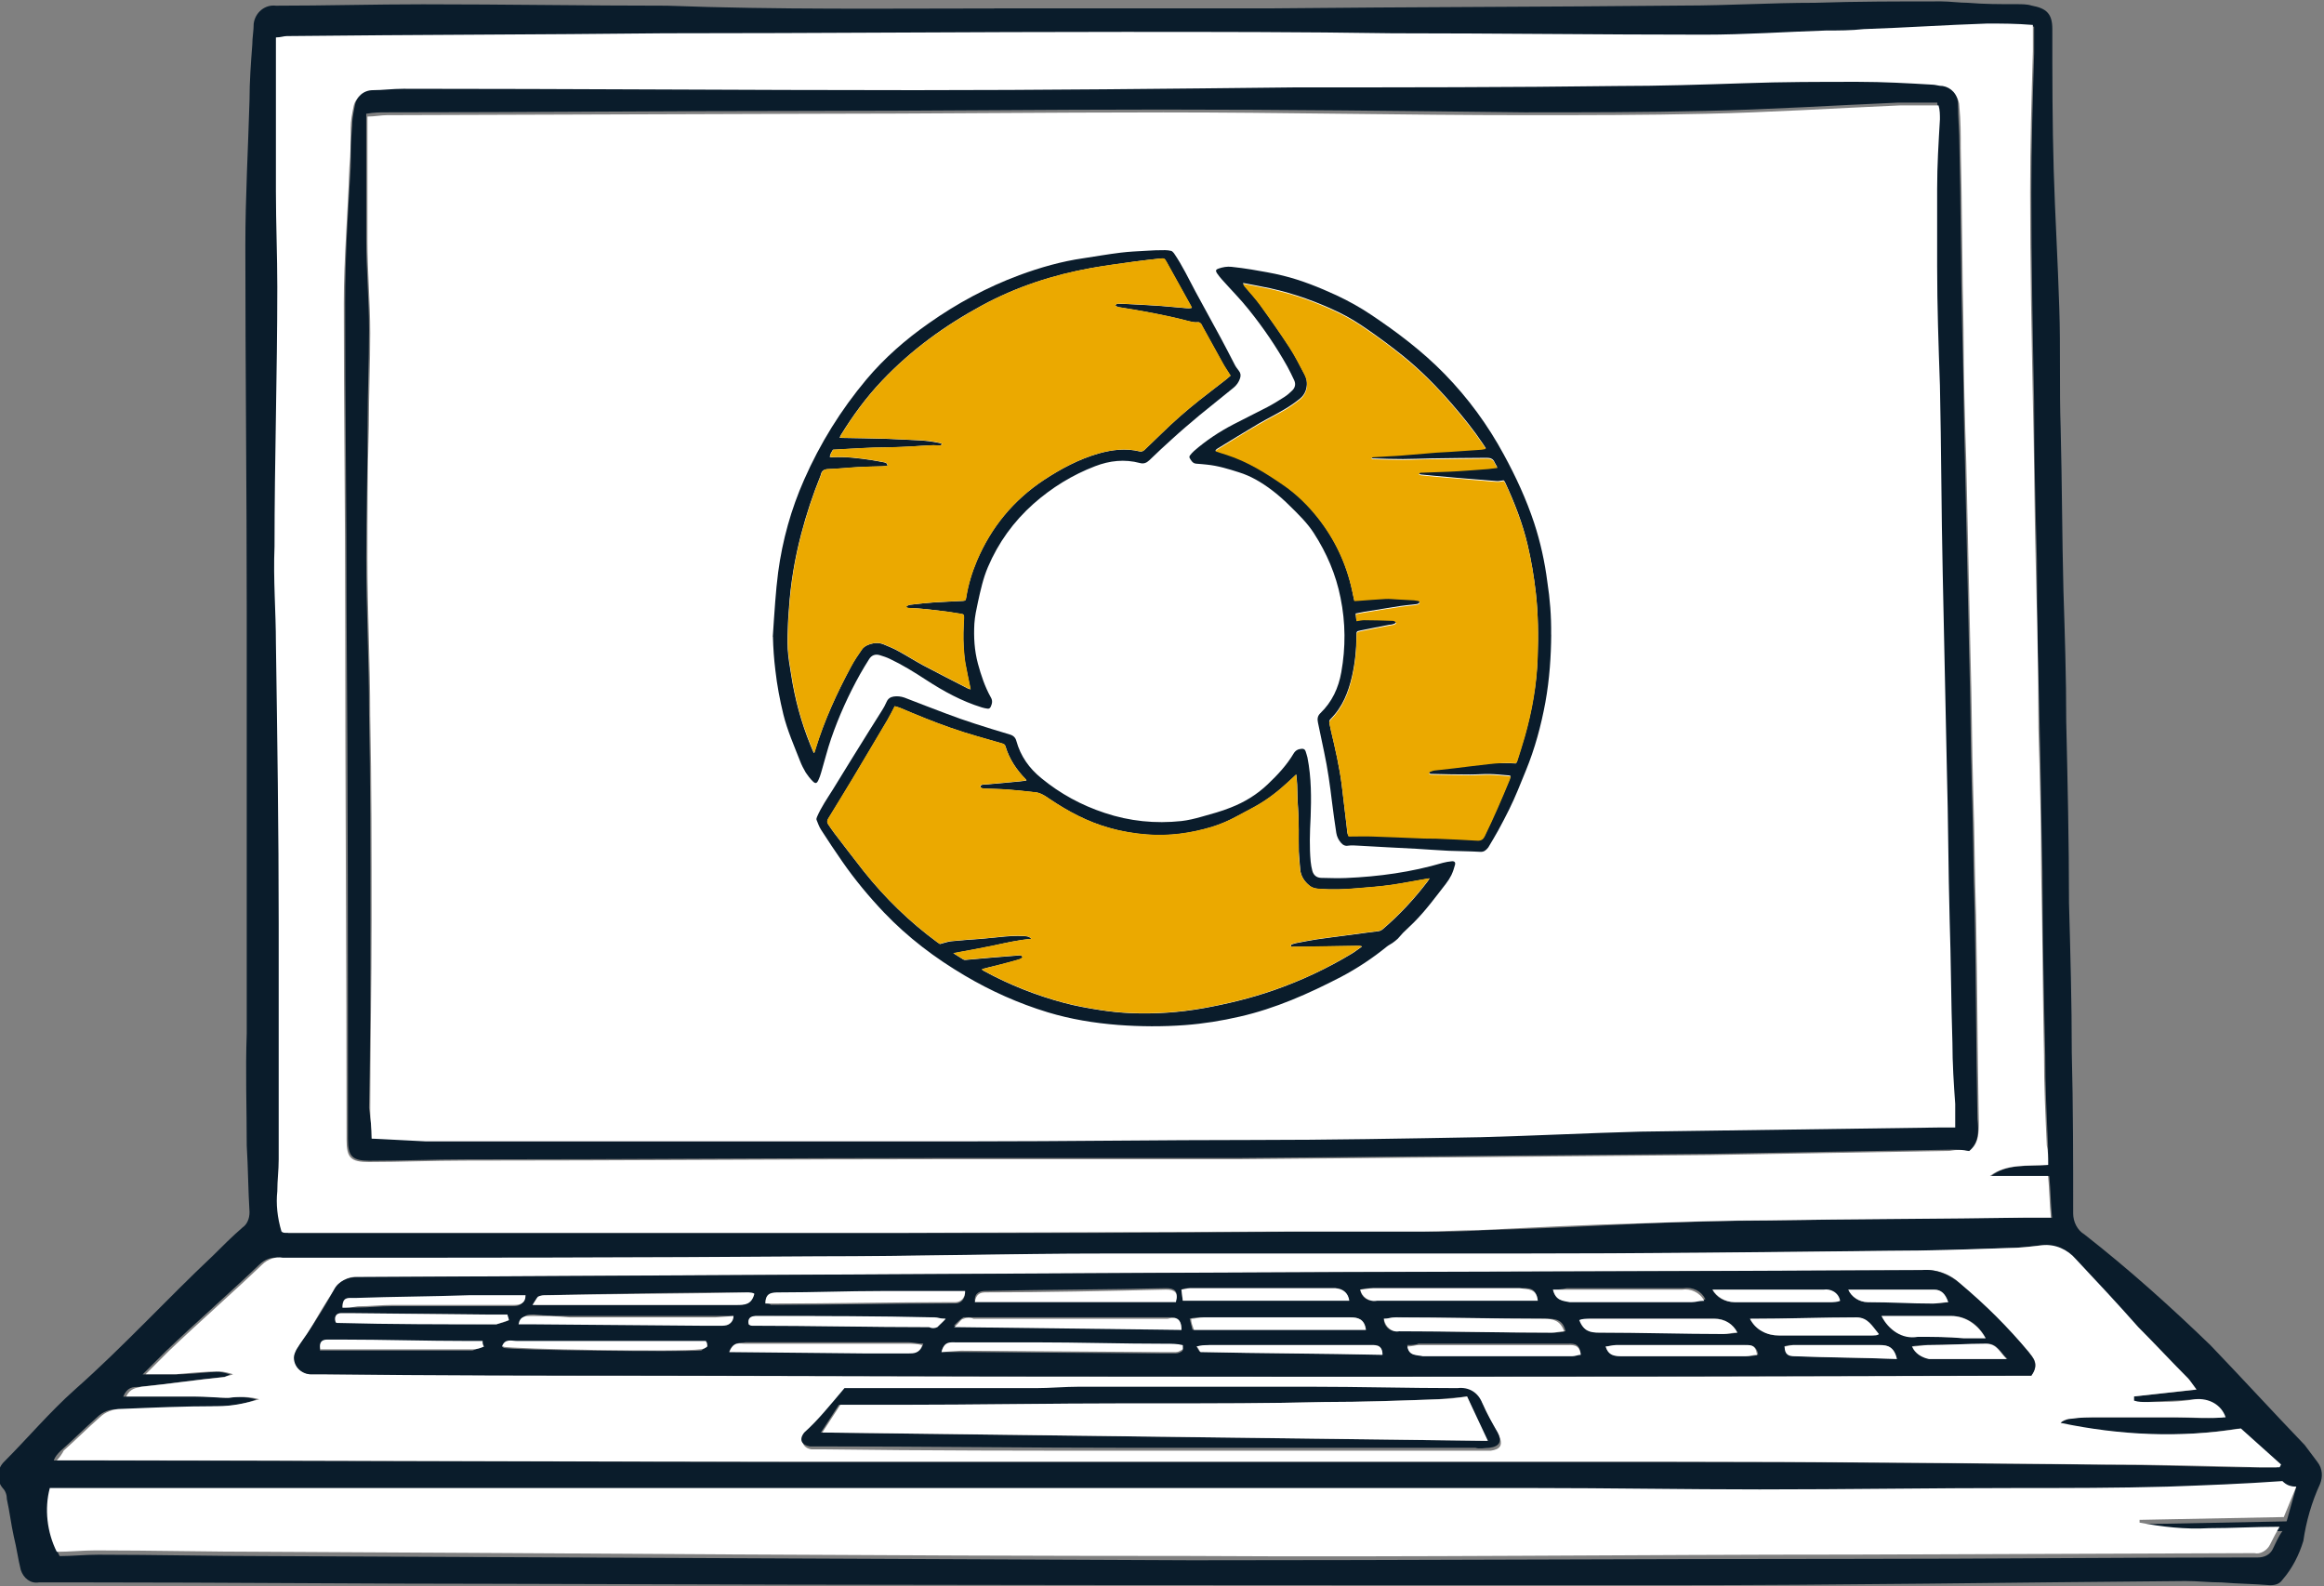 <?xml version="1.0" encoding="UTF-8"?>
<svg xmlns="http://www.w3.org/2000/svg" xmlns:xlink="http://www.w3.org/1999/xlink" id="Layer_1" viewBox="0 0 334.56 228.37">
  <rect x="0" y="0" width="334.56" height="228.37" fill="#808080" stroke="none"/>
  <defs>
    <clipPath id="clippath">
      <rect width="334.56" height="228.37" style="fill:none; stroke-width:0px;"></rect>
    </clipPath>
  </defs>
  <g id="Group_6219">
    <g style="clip-path:url(#clippath);">
      <g id="Group_6218">
        <path id="Path_25748" d="m143.13,1.2h40.32c19.56-.2,39.13-.2,58.89-.4,6.39,0,12.57-.4,18.96-.4,5.99-.2,12.18-.2,18.17-.2,1.2,0,2.6.2,3.79.2,2.4.2,4.59.2,6.99.2.8,0,1.6,0,2.2.2,2.2.4,3,1.2,3,3.39,0,6.79,0,13.57.2,20.36.2,6.59.6,13.17.8,19.76.2,5.79,0,11.58.2,17.37.2,7.79.2,15.57.4,23.36.2,6.19.4,12.38.4,18.77.2,8.78.4,17.37.4,26.15.2,7.19.4,14.37.4,21.56.2,7.79.2,15.57.2,23.16,0,1.2.6,2.4,1.6,3,6.39,4.99,12.38,10.38,18.17,15.97,4.59,4.79,8.98,9.58,13.57,14.37.6.8,1.2,1.6,1.8,2.4.8,1,.8,2.2.4,3.2-1.2,2.6-2,5.39-2.4,8.18-.6,2-1.6,3.99-3,5.59-.4.6-1,.8-1.8.8-2.4-.2-4.59-.2-6.99-.4-1.8,0-3.39-.2-5.19-.2-24.75.2-49.71.6-74.46.6-56.09,0-111.99,0-168.08-.2-19.76,0-39.53-.2-59.29-.2h-7.19c-1.2.2-2.2-.6-2.6-1.8-.4-1.6-.6-3.2-1-4.79-.4-1.8-.6-3.59-1-5.39,0-.6-.2-1.2-.6-1.6-1-1.2-.8-2.8.2-3.79h0c3.39-3.39,6.59-7.19,10.18-10.38,6.99-6.19,13.17-12.97,19.96-19.36,1.4-1.4,2.6-2.6,4.19-3.99.6-.4,1-1.2,1-2.2-.2-3.2-.2-6.39-.4-9.58,0-5.39-.2-10.78,0-16.17v-60.68c0-17.57-.2-35.13-.2-52.7,0-6.99.4-13.97.6-20.96,0-2.6.2-5.39.4-7.98,0-1,.2-2,.2-3,.2-1.6,1.6-2.8,3.2-2.6h0c6.99,0,14.17-.2,21.16-.2,11.78,0,23.36.2,35.13.2,15.97.6,31.54.4,47.11.4m151.71,166.49v-2.8c-.2-4.39-.4-8.58-.4-12.97-.2-8.78-.4-17.57-.4-26.35-.2-6.99-.2-13.77-.4-20.76-.2-7.98-.4-16.17-.4-24.15-.2-7.59-.4-15.17-.4-22.76-.2-9.98-.4-19.96-.4-30.14,0-6.79.2-13.57.4-20.16v-3.79c-2.4,0-4.39-.2-6.59-.2-5.99.2-11.78.6-17.77.8-1.8,0-3.59.2-5.39.2-5.79.2-11.58.6-17.57.6-14.97,0-29.94-.2-44.91-.2-12.97,0-25.75-.2-38.73-.2-21.96,0-44.12,0-66.07.2-17.97,0-35.93.2-53.9.2h-.4c-.4,0-1,.2-1.6.2v22.16c0,4.59.2,9.18.2,13.77-.2,12.38-.4,24.95-.4,37.33,0,4.59.2,9.18.2,13.97.2,13.37.4,26.95.4,40.32v33.94c0,1.6-.2,3-.2,4.59-.2,2,0,3.99.6,5.79.2,0,.6,0,.8.2h87.63c19.16,0,38.53,0,57.69-.2h18.37c2.6,0,5.39,0,7.98-.2,7.98-.2,15.97-.6,23.95-1,5.79-.2,11.78-.4,17.57-.4,12.38-.2,24.95-.4,37.33-.4h3.39c-.2-2-.2-3.99-.4-5.99h-8.38c2.2-1.8,5.19-1.4,8.18-1.6m21.36,32.34c-.6-.8-1.2-1.2-1.6-1.8-2.4-2.4-4.79-4.79-7.19-7.39-3-3.2-5.99-6.39-8.98-9.58-1.2-1.4-3-2.2-4.79-2-1.6.2-3.39.4-4.99.4-5.79.2-11.38.4-17.17.4-17.97.2-35.93.4-53.7.4h-58.89c-13.77,0-27.75.4-41.52.4-25.75.2-51.3.2-77.05.2-1.2-.2-2.2.2-3,1-4.39,4.19-8.98,8.18-13.37,12.38-1,1-2,2-3.39,3.39h4.39c2,0,3.99-.2,6.19-.4.6,0,1.4.2,2,.4-.4.2-.8.4-1.2.4-3.99.4-7.98,1-11.98,1.4-.8,0-1.6,0-2.2,1.4h9.78c1.6,0,3.39,0,4.99.2,1.4-.2,3-.2,4.39.2-2,.8-3.99,1-5.99,1-4.59.2-9.18.4-13.97.4-1.2,0-2.2.4-3,1.2-1.8,1.6-3.39,3.2-5.19,4.79-.4.4-.8.8-1,1.4h3l101.41.2h128.36c20.56,0,41.12.2,61.68.4,7.59,0,15.17.4,22.76.4h2.8c0-.2.2-.2.2-.4l-5.79-5.19c-8.58,1.4-17.57,1-25.95-.8.6-.2,1-.4,1.6-.6,1.2-.2,2.6-.2,3.79-.2h11.38c2.2,0,4.39.2,6.99,0-.8-1.8-2.6-2.8-4.39-2.6-2.2.2-4.59.2-6.79.4-.6,0-1.2,0-2-.2v-.6l9.38-1m14.37,13.97c-.8,0-1.4-.2-1.8-.2-5.59.2-10.98.6-16.57.8-7.19.2-14.37,0-21.56.2-12.38,0-24.75.2-37.13.2-10.98,0-21.96-.2-32.74-.2H7.38c-.6,3.2-.2,6.39,1.2,9.18,1.8,0,3.59-.2,5.59-.2,8.18,0,16.37.2,24.55.2,44.31.2,88.43.4,132.75.6,31.94,0,64.08-.2,96.02-.2,18.57,0,37.33-.2,55.89-.2h1.6c1,0,1.8-.4,2.2-1.2.4-.8.8-1.8,1.4-2.6-3.59,0-6.99.2-10.18.2-3.39.2-6.79-.2-9.98-.8v-.4l20.76-.4,1.4-4.99" style="fill:#0a1c2b; stroke-width:0px;"></path>
        <path id="Path_25749" d="m294.84,167.68c-3,.2-5.99-.2-8.38,1.6h8.38c.2,2,.2,3.99.4,5.99h-3.39c-12.38.2-24.95.2-37.33.4-5.79,0-11.78.2-17.57.4-7.98.2-15.97.6-23.95,1-2.6,0-5.39.2-7.98.2h-18.37l-57.69.2H41.32c-.4,0-.6,0-.8-.2-.6-2-.8-3.99-.6-5.79,0-1.6.2-3,.2-4.59v-33.94c0-13.37-.2-26.95-.4-40.32,0-4.59-.4-9.18-.2-13.97,0-12.38.4-24.95.4-37.33,0-4.59-.2-9.18-.2-13.77V5.39c.6,0,1.2-.2,1.6-.2h.4c17.97-.2,35.93-.2,53.9-.4,21.96,0,44.12-.2,66.07-.2,12.97,0,25.75,0,38.73.2,14.97,0,29.94.2,44.91.2,5.79,0,11.58-.4,17.57-.6,1.8,0,3.59,0,5.39-.2,5.99-.2,11.78-.6,17.77-.8,2.2,0,4.19,0,6.59.2v3.79c-.2,6.79-.4,13.57-.4,20.36,0,9.98.2,19.96.4,30.14.2,7.59.2,15.17.4,22.76.2,7.98.4,16.17.4,24.15.2,6.99.4,13.77.4,20.76.2,8.78.2,17.57.4,26.35,0,4.39.2,8.58.4,12.97.2.8.2,1.6.2,2.8m-11.38-2c1.4-1,1.4-2.6,1.4-4.19-.2-9.98-.2-19.96-.4-29.74-.2-5.79-.2-11.78-.4-17.57-.2-6.59-.2-13.37-.4-19.96-.2-9.18-.4-18.37-.6-27.55-.2-6.39-.4-12.77-.4-19.16-.2-8.78-.2-17.37-.4-26.15,0-2,0-3.99-.2-5.99,0-1.2-.8-2.4-2.2-2.6-.6-.2-1-.2-1.6-.2-3.59-.2-7.19-.4-10.58-.4-5.39,0-10.98.2-16.37.2-6.19.2-12.38.4-18.37.4-15.37.2-30.94.2-46.31.2-18.17,0-36.53.4-54.7.4-24.75,0-49.31-.2-74.06-.4-1.4,0-2.8,0-4.39.2-1.2,0-2.4,1-2.6,2.2-.2,1-.4,2-.4,3,0,1.8,0,3.79-.2,5.79-.2,6.59-.8,12.97-.8,19.56,0,14.77.2,29.54.2,44.31,0,25.35.2,50.7.2,76.05,0,2.6.6,3.2,3.2,3.2,4.59,0,9.18-.2,13.77-.2,23.16,0,46.11-.2,69.27-.2h42.12c22.56-.2,45.31-.4,67.87-.6,11.58-.2,23.16-.4,34.54-.6,1-.2,2-.2,2.8,0" style="fill:#fff; stroke-width:0px;"></path>
        <path id="Path_25750" d="m316.2,200.02l-8.98,1v.6c.6.2,1.2.2,2,.2,2.2,0,4.59,0,6.79-.4,2-.2,3.79.8,4.39,2.6-2.4.2-4.79,0-6.99,0h-11.38c-1.2,0-2.6,0-3.79.2-.6,0-1.2.2-1.6.6,8.58,1.8,17.37,2.2,25.95.8l5.79,5.19-.2.4h-2.8c-7.59-.2-15.17-.4-22.76-.4-20.56-.2-41.12-.4-61.68-.4H112.59c-33.74,0-67.67-.2-101.41-.2h-3c.4-.4.8-1,1-1.4,1.8-1.6,3.39-3.2,5.19-4.79.8-.8,2-1.2,3-1.2,4.59-.2,9.18-.4,13.97-.4,2,0,3.99-.4,5.99-1-1.4-.4-3-.4-4.39-.2-1.6,0-3.39-.2-4.99-.2h-9.78c.6-1.2,1.4-1.2,2.2-1.4,3.99-.4,7.98-1,11.98-1.4.4-.2.8-.2,1.2-.4-.6-.2-1.4-.4-2-.4-2,0-3.99.2-6.19.4h-4.39c1.4-1.4,2.4-2.4,3.39-3.39,4.39-4.19,8.98-8.18,13.37-12.38.8-.8,2-1.2,3-1,25.75,0,51.3,0,77.05-.2,13.77,0,27.75-.4,41.52-.4h58.89c17.97,0,35.93-.2,53.7-.4,5.79,0,11.38-.2,17.17-.4,1.6,0,3.39-.2,4.99-.4,1.8-.2,3.59.6,4.79,2,3,3.2,5.99,6.39,8.98,9.78,2.4,2.4,4.79,4.99,7.19,7.39.2.2.6.8,1.2,1.6m-23.76-2c1.2-1.8.2-2.6-.4-3.39-3-3.59-6.39-6.79-9.78-9.78-1.4-1.4-3.39-2.2-5.59-2-36.93.2-73.86.2-110.79.4-38.13.2-76.25.4-114.38.6-1.4-.2-2.6.6-3.39,1.8-1.2,1.8-2.4,3.79-3.39,5.59-.6,1-1.4,2-2,3s-.4,2.6.8,3.2c.4.2.8.4,1.2.4h2c15.77,0,31.54.2,47.11.2,66.27.2,132.55.2,198.62,0m-170.88,2c-2.2,2.6-3.99,4.39-5.59,6.59-.8.8-.4,1.8.8,2h1.6c14.97.2,29.74.2,44.71.2h51.5c1.4-.2,1.8-.8,1.2-2.2-.8-1.4-1.6-2.8-2.2-4.19-.6-1.4-2-2.4-3.59-2.2-6.99,0-14.17-.2-21.16-.2h-33.34c-2,0-4.19.2-6.19.2-9.38-.2-18.77-.2-27.75-.2" style="fill:#fff; stroke-width:0px;"></path>
        <path id="Path_25751" d="m330.57,213.99l-1.8,4.39-20.76.4v.4c3.2.6,6.59,1,9.98.8,3.39,0,6.59-.2,10.18-.2-.6,1-1,1.8-1.4,2.6-.4.8-1.4,1.4-2.2,1.2h-1.6l-55.89.2c-31.94,0-63.88.4-96.02.2-44.31,0-88.43-.4-132.75-.6-8.18,0-16.37-.2-24.55-.2-1.8,0-3.79.2-5.59.2-1.4-2.8-1.8-6.19-1-9.18h213.4c10.98,0,21.96.2,32.74.2,12.38,0,24.75-.2,37.13-.2,7.19,0,14.37,0,21.56-.2,5.59-.2,10.98-.4,16.57-.8.6.6,1.2.8,2,.8" style="fill:#fff; stroke-width:0px;"></path>
        <path id="Path_25752" d="m283.46,165.69c-.8-.2-1.8-.2-2.6-.2-11.58.2-23.16.4-34.54.6-22.56.2-45.31.4-67.87.6h-42.12c-23.16,0-46.11.2-69.27.2-4.59,0-9.18.2-13.77.2-2.6,0-3.2-.6-3.2-3.2,0-25.35,0-50.7-.2-76.05,0-14.77-.2-29.54-.2-44.31,0-6.59.4-12.97.8-19.56,0-2,0-3.79.2-5.79,0-1,.2-2,.4-3,.2-1.2,1.2-2.2,2.6-2.2s2.8-.2,4.39-.2c24.15,0,48.91.2,73.66.2,18.17,0,36.53-.2,54.7-.4,15.37,0,30.94,0,46.31-.2,6.19,0,12.38-.2,18.37-.4,5.39-.2,10.98-.2,16.37-.2,3.59,0,7.19.2,10.58.4.6,0,1,.2,1.6.2,1.2.2,2.2,1.2,2.2,2.6,0,2,.2,3.99.2,5.99.2,8.78.2,17.37.4,26.15.2,6.39.2,12.77.4,19.16.2,9.18.4,18.37.6,27.55.2,6.59.2,13.37.4,19.96.2,5.79.2,11.78.4,17.57.2,9.98.2,19.96.4,29.74.2,1.8.2,3.39-1.2,4.59m-229.96-1.8h86.24c13.57,0,27.15,0,40.52-.2,10.98,0,21.96-.2,32.74-.4,7.59-.2,15.37-.6,22.96-.8,14.37-.2,28.94-.4,43.32-.6h2v-3.39c-.2-3-.2-5.99-.4-8.78-.2-5.99-.4-11.78-.4-17.77-.2-7.19-.2-14.37-.4-21.56-.2-9.38-.4-18.77-.6-28.34-.2-8.98-.2-17.97-.4-26.95-.2-5.79-.2-11.38-.4-17.17v-11.18c0-3.39.2-6.59.4-9.98,0-.6-.2-1.4-.2-2h-5.59c-9.38.4-18.57,1-27.95,1.2-8.58.2-17.37.2-25.95.2-17.37-.2-34.73-.4-52.1-.4s-33.94.2-50.9.2c-20.36,0-40.52.2-60.88.2-.8,0-1.6,0-2.8.2v17.97c0,4.39.4,8.78.4,13.17s-.2,8.98-.2,13.37c0,6.39-.2,12.97-.2,19.36,0,7.39.4,14.97.4,22.36.2,9.78.2,19.76.2,29.54,0,9.18,0,18.17-.2,27.35.2,1.6.4,2.8.4,4.39" style="fill:#0a1c2b; stroke-width:0px;"></path>
        <path id="Path_25753" d="m292.44,198.02c-66.07.2-132.35.2-198.62,0-15.77,0-31.54,0-47.11-.2h-2c-1.2,0-2.4-1-2.4-2.4,0-.4.2-.8.4-1.2.6-1,1.4-2,2-3,1.2-1.8,2.4-3.79,3.39-5.59.6-1.2,2-1.8,3.39-1.8,38.13-.2,76.25-.4,114.38-.6,36.93-.2,73.86-.2,110.79-.4,2-.2,3.99.6,5.59,2,3.59,3,6.79,6.19,9.78,9.78.6.8,1.6,1.8.4,3.39m-93.22-8.18c0,1.2,1,2,2.2,1.8h.2c7.39,0,14.57.2,21.96.2.6,0,1.2,0,1.8-.2-.4-1.8-1.6-1.8-3-1.8-7.19,0-14.37-.2-21.36-.2-.6,0-1.2.2-1.8.2m-29.14,1.6c0-2-1.2-1.8-2.2-1.8h-29.14c-.4.2-.8.6-1.4,1.2l32.74.6m-61.48-5.19c-.2,0-.6,0-.8-.2-9.58,0-19.36.2-28.94.4-.4,0-.8,0-1.2.2-.4.2-.4.6-.8,1.2h29.34c1,0,2-.2,2.4-1.6m31.74,1h28.94c.4-1.4-.2-1.8-1.4-1.8-8.58.2-17.37.2-25.95.4-.8,0-1.6.2-1.6,1.4m81.05,0c-.2-2-1.4-1.8-2.6-1.8h-21.16c-.6,0-1.2,0-1.8.2.2,1.2,1.2,1.8,2.4,1.6h23.16m-24.75,4.19c-.2-1.6-1.2-1.8-2.4-1.8h-21.16c-.6,0-1,0-1.8.2l.4,1.6h24.95,0Zm-86.44-3.79c.2,0,.6,0,.8.2,8.78,0,17.37-.2,26.15-.2h.4c.8,0,1.4-.6,1.4-1.6h-11.98c-4.99,0-9.78.2-14.77.2-1-.2-2-.2-2,1.4m84.04-.4c-.27-1.2-.93-1.8-2-1.8h-20.96c-.4,0-.8,0-1.2.2l.2,1.6h23.95Zm57.69,2.6c.8,1.4,2.4,2.4,3.99,2.4h13.57c.2,0,.6-.2.8-.2-1-1.2-1.6-2.4-3.2-2.4-4.79,0-9.78.2-15.17.2m-116.38,4.79h2.8l28.74.2h2.2c.4,0,.8-.2,1-.4v-.6c-.8,0-1.6-.2-2.4-.2-6.39,0-12.57-.2-18.96-.2h-11.38c-.8-.2-1.6-.4-2,1.2m114.58-2.8c-.6-1.2-1.8-2-3.2-2h-17.97c-.4,0-1,.2-1.4.2.4,1.6,1.4,1.8,2.8,1.8,5.99,0,11.98,0,17.97.2.4,0,1,0,1.8-.2m-113.98-2c-.8,0-1.2-.2-1.6-.2-8.18,0-16.17-.2-24.35-.2h-1.4c-.6.2-1,.4-1,1.2.2,0,.4.2.6.2,8.38,0,16.77.2,25.35.2h1.2c.4-.4,1-.8,1.2-1.2m87.43-4.19c.4,1.6,1.4,1.6,2.6,1.6h17.57c.4,0,1,0,1.8-.2-.6-1.2-1.8-1.8-3.2-1.6h-16.77c-.8.2-1.4.2-2,.2m-118.58,8.98h25.95c.8,0,1.6.2,2-1.2-.8,0-1.6-.2-2.2-.2h-23.36c-.8.2-1.8-.2-2.4,1.4m165.89-5.19c1,2,3,3.2,5.19,3,2.2,0,4.39,0,6.59.2h3.2c-1-2-2.8-3.2-4.99-3.2h-9.98m-221.58-1.2h2c1.8,0,3.39-.2,5.19-.2h17.37c.8,0,1.6-.2,1.6-1.4h-7.98c-5.59,0-10.98.2-16.57.4-.8-.2-1.6-.4-1.6,1.2m23.95,1.8c0-.2-.2-.6-.2-.8h-2.4l-19.96-.2h-1.6c-.6,0-1,.4-.8,1.2.2,0,.4.2.4.2,7.59,0,15.17.2,22.76.2.6-.2,1.2-.2,1.8-.6m129.35,3.59c.2,1.6,1.2,1.4,2.2,1.4h21.56c.4,0,.8,0,1.2-.2-.2-1.6-1.2-1.4-2.2-1.4h-21.16c-.4.2-1,.2-1.6.2m43.92-7.98c.6,1.2,1.8,1.8,3.2,1.8h13.77c.4,0,1-.2,1.4-.2-.4-1-1.4-1.6-2.4-1.6h-15.97m-140.93,3.79h-23.16c-1.8,0-3.79,0-5.59-.2-.8,0-1.6,0-1.8,1.2h2.4l23.95.2h2.8c.6.4,1.2-.2,1.4-1.2q0,.13,0,0,0,.13,0,0m125.56,4.39c.4,1.4,1.6,1.4,2.6,1.4h17.77c.6,0,1,0,1.6-.2-.2-1.4-1.2-1.4-2-1.4h-18.37c-.8,0-1.2.2-1.6.2m-58.89,0c.2.4.4.8.6.8,8.78.2,17.37.2,26.15.4,0-1.6-1-1.4-2-1.4h-22.96c-.6,0-1.2.2-1.8.2m100.81,1.8c-.4-1.8-1.4-2-2.4-2h-12.57c-.4,0-.8,0-1.2.2.2,1,.6,1.2,1.4,1.4,4.79.2,9.78.2,14.77.4m-171.27-1.8v-.6h-27.15c-.8,0-1.8-.4-2.2.8,1.2.4,25.75.6,28.54.4.2-.2.6-.4.8-.6m164.29-8.18c.6,1.2,1.6,1.8,2.8,1.8,3.2,0,6.19,0,9.38.2.6,0,1.4,0,2.2-.2-.4-1-1-1.8-2-1.8h-12.38m-196.43,8.18c0-.2-.2-.4-.2-.6h-2l-18.37-.2h-2c-.8,0-1,.4-1,1.4h21.96c.6-.2,1-.4,1.6-.6m205.61,0c.4,1,1.4,1.6,2.6,1.8h11.18c-1-.8-1.4-2.2-3-2.2l-8.38.2c-.8,0-1.6,0-2.4.2" style="fill:#0a1c2b; stroke-width:0px;"></path>
        <path id="Path_25754" d="m121.57,199.82h27.55c2,0,4.19-.2,6.19-.2h33.34c6.99,0,14.17.2,21.16.2,1.6-.2,3,.6,3.59,2.2.6,1.4,1.4,2.8,2.2,4.19.6,1.2.4,2-1.2,2.2-.6,0-1.4.2-2,0h-49.51c-14.97,0-29.74-.2-44.71-.2h-1.6c-1.2-.2-1.6-1-.8-2,2-1.8,3.59-3.79,5.79-6.39m89.63,1.2c-1.4.2-2.8.2-4.19.4-5.59.2-10.98.4-16.57.4-7.98.2-15.77.2-23.76.2h-4.79c-10.78,0-21.76.2-32.54.2h-8.58l-2.6,3.99,95.82,1.2-2.8-6.39" style="fill:#0a1c2b; stroke-width:0px;"></path>
        <path id="Path_25755" d="m53.5,163.89c0-1.6-.2-2.8-.2-3.99,0-9.18.2-18.17.2-27.35,0-9.78,0-19.76-.2-29.54,0-7.39-.4-14.97-.4-22.36,0-6.39,0-12.97.2-19.36,0-4.39.2-8.98.2-13.37s-.4-8.78-.4-13.17v-17.97c1,0,2-.2,2.8-.2l60.88-.2c16.97,0,33.94-.2,50.9-.2s34.73.4,52.1.4c8.58,0,17.37,0,25.95-.2,9.38-.2,18.57-.8,27.95-1.2h5.59c.2.6.2,1.4.2,2-.2,3.39-.4,6.59-.4,9.98v11.18c0,5.79.2,11.38.4,17.17.2,8.98.2,17.97.4,26.95.2,9.38.4,18.77.6,28.34.2,7.19.2,14.37.4,21.56.2,5.99.2,11.78.4,17.77,0,3,.2,5.99.4,8.78v3.39h-2c-14.37.2-28.94.4-43.32.6-7.59.2-15.37.6-22.96.8-10.98.2-21.96.4-32.74.4-13.57,0-27.15.2-40.52.2H61.28l-7.79-.4h0Z" style="fill:#fff; stroke-width:0px;"></path>
        <path id="Path_25756" d="m199.22,189.84c.6,0,1-.2,1.6-.2,7.19,0,14.37.2,21.36.2,1.4,0,2.4.2,3,1.8-.6,0-1.2.2-1.8.2-7.39,0-14.57-.2-21.96-.2-1,.2-2-.6-2.2-1.8h0" style="fill:#fff; stroke-width:0px;"></path>
        <path id="Path_25757" d="m170.08,191.44l-32.74-.4c.8-.6,1-1.2,1.4-1.2.4-.2,1-.2,1.4,0h27.95c.8-.2,2-.4,2,1.6" style="fill:#fff; stroke-width:0px;"></path>
        <path id="Path_25758" d="m108.59,186.25c-.4,1.6-1.4,1.6-2.6,1.6h-29.34c.4-.6.6-1,.8-1.2.4-.2.8-.2,1.2-.2,9.58-.2,19.36-.2,28.94-.4.4,0,.8,0,1,.2" style="fill:#fff; stroke-width:0px;"></path>
        <path id="Path_25759" d="m140.33,187.44c.2-1.2.8-1.4,1.6-1.4,8.58,0,17.37-.2,25.95-.4,1.2,0,1.8.4,1.4,1.8h-28.94Z" style="fill:#fff; stroke-width:0px;"></path>
        <path id="Path_25760" d="m221.38,187.24h-23.16c-1.2.2-2.2-.6-2.4-1.6h0c.6,0,1.2-.2,1.8-.2h21.16c1.2.2,2.4,0,2.6,1.8" style="fill:#fff; stroke-width:0px;"></path>
        <path id="Path_25761" d="m196.63,191.44h-24.75c-.2-.6-.4-1-.4-1.6.6,0,1.2-.2,1.8-.2h21.16c1,0,2,.2,2.2,1.8" style="fill:#fff; stroke-width:0px;"></path>
        <path id="Path_25762" d="m110.19,187.64c0-1.6,1-1.6,2-1.6,4.99,0,9.78-.2,14.77-.2h11.98c0,1-.6,1.6-1.4,1.6h-.4c-8.78,0-17.37.2-26.15.2h-.8" style="fill:#fff; stroke-width:0px;"></path>
        <path id="Path_25763" d="m194.23,187.24h-23.95l-.2-1.6c.4,0,.8-.2,1.2-.2h20.96c1.2.13,1.86.73,2,1.8" style="fill:#fff; stroke-width:0px;"></path>
        <path id="Path_25764" d="m251.92,189.84c5.39,0,10.38-.2,15.37-.2,1.6,0,2.2,1.2,3.2,2.4-.2.2-.6.2-.8.2h-13.57c-1.8,0-3.39-.8-4.19-2.4" style="fill:#fff; stroke-width:0px;"></path>
        <path id="Path_25765" d="m135.54,194.63c.4-1.6,1.4-1.4,2-1.4h11.38c6.39,0,12.57.2,18.96.2.8,0,1.6,0,2.4.2v.6c-.4.2-.6.4-1,.4h-2.2l-28.74-.2-2.8.2" style="fill:#fff; stroke-width:0px;"></path>
        <path id="Path_25766" d="m250.12,191.83c-.8,0-1.4.2-2,.2-5.99,0-11.98-.2-17.97-.2-1.2,0-2.2-.2-2.8-1.8.4-.2,1-.2,1.4-.2h17.97c1.6,0,2.8.8,3.39,2" style="fill:#fff; stroke-width:0px;"></path>
        <path id="Path_25767" d="m136.14,189.84l-1.2,1.2c-.4.2-.8.2-1.2,0-8.38,0-16.77-.2-25.35-.2-.2,0-.4,0-.6-.2-.2-.8.2-1.2,1-1.2h1.4c8.18,0,16.17,0,24.35.2.4,0,.8.2,1.6.2" style="fill:#fff; stroke-width:0px;"></path>
        <path id="Path_25768" d="m223.57,185.65h18.57c1.2-.2,2.6.4,3.2,1.6-.8,0-1.2.2-1.8.2h-17.57c-1-.2-2-.2-2.4-1.8" style="fill:#fff; stroke-width:0px;"></path>
        <path id="Path_25769" d="m105,194.63c.6-1.6,1.6-1.2,2.2-1.2h23.36c.8,0,1.4,0,2.2.2-.4,1.2-1.2,1.2-2,1.2h-6.19l-19.56-.2" style="fill:#fff; stroke-width:0px;"></path>
        <path id="Path_25770" d="m270.88,189.44h9.98c2.2,0,3.99,1.4,4.99,3.2h-3.2c-2.2-.2-4.39-.2-6.59-.2-2.2.4-4.19-1-5.19-3" style="fill:#fff; stroke-width:0px;"></path>
        <path id="Path_25771" d="m49.31,188.24c0-1.6.8-1.4,1.8-1.4,5.59-.2,10.98-.2,16.57-.4h7.98c0,1.2-.8,1.4-1.6,1.4h-17.37c-1.8,0-3.39.2-5.19.2-1,.2-1.6.2-2.2.2" style="fill:#fff; stroke-width:0px;"></path>
        <path id="Path_25772" d="m73.26,190.04c-.6.2-1.2.4-1.8.6-7.59,0-15.17,0-22.76-.2-.2,0-.4,0-.4-.2-.2-.8.2-1.2.8-1.2h1.6l19.96.2h2.4c0,.2.2.6.2.8" style="fill:#fff; stroke-width:0px;"></path>
        <path id="Path_25773" d="m202.61,193.83c.6,0,1.2-.2,1.6-.2h21.16c1,0,2-.2,2.2,1.4-.4,0-.8.2-1.2.2h-21.56c-.8-.2-2,0-2.2-1.4" style="fill:#fff; stroke-width:0px;"></path>
        <path id="Path_25774" d="m246.53,185.65h15.97c1-.2,2.2.4,2.4,1.6-.4.2-1,.2-1.4.2h-13.77c-1.4,0-2.6-.8-3.2-1.8" style="fill:#fff; stroke-width:0px;"></path>
        <path id="Path_25775" d="m105.6,189.44c0,.8-.6,1.4-1.6,1.4h-3l-23.95-.2h-2.4c.2-1.2,1-1.2,1.8-1.2,1.8,0,3.79,0,5.59.2h20.96l2.6-.2h0Z" style="fill:#fff; stroke-width:0px;"></path>
        <path id="Path_25776" d="m231.16,193.83c.4,0,1-.2,1.4-.2h18.37c1,0,1.8-.2,2,1.4-.6,0-1,.2-1.6.2h-17.77c-1,0-2,0-2.4-1.4" style="fill:#fff; stroke-width:0px;"></path>
        <path id="Path_25777" d="m172.27,193.83c.6-.2,1.2-.2,1.8-.2h22.96c.8,0,2-.2,2,1.4-8.78-.2-17.57-.2-26.15-.4-.2,0-.2-.4-.6-.8" style="fill:#fff; stroke-width:0px;"></path>
        <path id="Path_25778" d="m273.08,195.63c-4.99-.2-9.78-.2-14.77-.4-.8,0-1.4-.2-1.4-1.4.4,0,.8-.2,1.2-.2h12.57c1,0,2,.2,2.4,2" style="fill:#fff; stroke-width:0px;"></path>
        <path id="Path_25779" d="m101.81,193.83c-.2.2-.6.4-1,.4-2.8.4-27.15,0-28.54-.4.4-1.2,1.4-.8,2.2-.8h27.15c.2.4.2.6.2.8" style="fill:#fff; stroke-width:0px;"></path>
        <path id="Path_25780" d="m266.09,185.65h12.38c1,0,1.6.6,2,1.8-.8,0-1.6.2-2.2.2-3.2,0-6.19-.2-9.38-.2-1.2,0-2.4-.8-2.8-1.8" style="fill:#fff; stroke-width:0px;"></path>
        <path id="Path_25781" d="m69.67,193.83c-.4.2-1,.4-1.6.4h-21.96c-.2-1,.2-1.4,1-1.4h2c6.19,0,12.18.2,18.37.2h2c0,.4,0,.6.2.8" style="fill:#fff; stroke-width:0px;"></path>
        <path id="Path_25782" d="m275.28,193.83c1,0,1.6-.2,2.2-.2,2.8,0,5.59-.2,8.38-.2,1.6,0,2,1.2,3,2.2h-11.18c-1-.2-2-.8-2.4-1.8" style="fill:#fff; stroke-width:0px;"></path>
        <path id="Path_25783" d="m211.2,201.02l3,6.39-95.82-1.2,2.6-3.99h8.58c10.78,0,21.76-.2,32.54-.2h4.79c7.98,0,15.77,0,23.76-.2,5.59,0,10.98-.2,16.57-.4,1.2,0,2.6-.2,3.99-.4" style="fill:#fff; stroke-width:0px;"></path>
      </g>
    </g>
  </g>
  <path d="m223.31,91.34c.02-2.72-.18-5.16-.49-7.57-.38-2.88-1-5.71-1.9-8.48-1.13-3.41-2.63-6.69-4.36-9.83-2.32-4.25-5.16-8.13-8.52-11.6-3.17-3.25-6.8-5.96-10.54-8.5-1.59-1.08-3.28-2.04-5.03-2.83-2.5-1.15-5.03-2.19-7.7-2.83-1.51-.38-3.06-.62-4.58-.89-.93-.15-1.88-.27-2.83-.38-.62-.07-1.24.04-1.84.24-.42.13-.49.31-.27.66.22.33.46.66.75.95,1.28,1.44,2.66,2.81,3.85,4.32,2.08,2.59,3.94,5.31,5.56,8.21.35.64.69,1.28.97,1.95.24.53.15,1.06-.27,1.46-.35.33-.73.69-1.15.95-.8.51-1.62,1.02-2.46,1.46-1.62.84-3.25,1.66-4.87,2.48-2.04,1.04-3.94,2.3-5.67,3.83-.22.2-.42.42-.6.66-.07.09-.09.27-.04.33.22.4.44.82,1,.84.49.02,1,.09,1.48.13,1.59.15,3.12.62,4.63,1.11,1.7.55,3.23,1.44,4.65,2.5.97.73,1.88,1.57,2.75,2.41,1.2,1.2,2.41,2.39,3.37,3.83,1.88,2.86,3.19,5.96,3.85,9.32.71,3.56.73,7.15.11,10.72-.4,2.28-1.33,4.27-3.01,5.89-.42.4-.46.84-.35,1.35.31,1.42.58,2.83.89,4.25.51,2.37.84,4.76,1.13,7.17.18,1.48.4,2.99.62,4.47.09.55.31,1.04.71,1.46.24.27.55.44.95.38.55-.09,1.08-.02,1.64,0,2.75.15,5.49.29,8.21.44,1.55.09,3.1.2,4.67.29,1.51.07,3.01.07,4.52.15.58.04.86-.27,1.17-.62.04-.04.09-.11.11-.18.44-.75.91-1.51,1.33-2.28.53-1,1.06-1.99,1.57-3.01.91-1.82,1.64-3.72,2.41-5.6,1.31-3.17,2.19-6.47,2.81-9.83.53-3.37.75-6.71.77-9.81Zm-34.63,26.19c.11-2.55.11-5.56-.55-8.52-.07-.31-.15-.62-.27-.91-.09-.27-.29-.38-.58-.35-.49.04-.86.22-1.13.66-1,1.7-2.32,3.12-3.74,4.45-1.55,1.46-3.34,2.57-5.31,3.34-1.35.53-2.79.93-4.21,1.33-.95.27-1.93.51-2.9.62-3.76.42-7.46.02-11.05-1.17-3.34-1.11-6.38-2.79-9.12-5-1.73-1.42-2.99-3.14-3.59-5.34-.13-.51-.46-.8-.95-.95-1.7-.51-3.39-1.02-5.07-1.57-1.37-.44-2.75-.93-4.1-1.44-2.01-.75-4.01-1.53-6-2.3-.51-.2-1.02-.24-1.57-.15-.46.07-.8.31-1,.77-.2.44-.46.89-.71,1.31-.55.91-1.15,1.79-1.7,2.7-1.77,2.88-3.56,5.76-5.34,8.63-.77,1.28-1.64,2.52-2.26,3.9-.07.13-.11.31-.07.44.2.49.38,1,.66,1.44.97,1.53,1.99,3.06,3.03,4.54,1.84,2.61,3.85,5.07,6.04,7.37,3.41,3.59,7.33,6.55,11.6,9.06,3.79,2.24,7.77,4.01,11.96,5.29,3.3,1.02,6.69,1.57,10.12,1.82,3.21.24,6.44.27,9.65.02,2.66-.2,5.27-.62,7.86-1.22,5.14-1.17,9.92-3.3,14.57-5.71,2.35-1.22,4.56-2.7,6.62-4.38.24-.2.53-.33.8-.51.27-.2.53-.4.77-.62.27-.27.46-.55.73-.82.51-.51,1.06-1,1.57-1.51,1.7-1.7,3.14-3.65,4.61-5.56.31-.4.58-.82.8-1.26.22-.46.38-.95.51-1.44.11-.4-.07-.58-.46-.55-.42.04-.84.09-1.26.22-4.56,1.35-9.23,1.99-13.97,2.19-1.17.04-2.37.02-3.56-.02-.66-.02-1.11-.38-1.28-1.02-.11-.44-.22-.91-.24-1.35-.09-1.97-.07-3.96.09-6.42Zm-77.43-25.86c.04,1.62.15,3.21.35,4.83.24,2.15.64,4.25,1.15,6.35.58,2.32,1.55,4.52,2.41,6.73.22.58.49,1.13.82,1.66.27.44.62.86,1,1.24s.58.33.8-.13c.18-.38.31-.75.42-1.15.49-1.64.86-3.28,1.44-4.89,1.13-3.19,2.5-6.27,4.14-9.23.4-.73.84-1.44,1.28-2.13.35-.58.91-.8,1.55-.6.49.15.97.31,1.44.53,1.84.86,3.54,1.93,5.23,3.03,2.52,1.64,5.14,3.08,8.01,3.96.27.09.55.13.82.18.24.04.4-.09.49-.31.2-.44.24-.84,0-1.31-.86-1.53-1.39-3.17-1.86-4.85-.53-1.9-.64-3.83-.51-5.78.07-1.04.29-2.06.51-3.08.38-1.7.75-3.43,1.44-5.05,1.51-3.52,3.72-6.55,6.55-9.1,2.63-2.35,5.6-4.14,8.88-5.42,2.1-.82,4.25-1.02,6.44-.46.53.13.95,0,1.35-.38,1.08-1.04,2.17-2.08,3.3-3.08,1.31-1.17,2.63-2.3,3.96-3.43,1.59-1.33,3.23-2.63,4.87-3.94.44-.35.77-.82.95-1.37.13-.4.09-.75-.18-1.08-.22-.29-.42-.58-.6-.89-.66-1.26-1.31-2.55-1.99-3.81-1.2-2.21-2.41-4.41-3.61-6.62-1.02-1.88-1.93-3.83-3.14-5.6-.09-.13-.22-.29-.38-.33-.29-.09-.6-.11-.89-.11-.91,0-1.84.02-2.75.07-1.22.07-2.44.11-3.65.27-1.79.22-3.56.53-5.34.8-3.19.46-6.27,1.33-9.25,2.44-4.65,1.73-8.99,4.05-13.04,6.93-3.28,2.3-6.33,4.96-8.94,8.06-3.68,4.38-6.66,9.19-8.97,14.44-1.86,4.27-3.1,8.72-3.74,13.33-.2,1.39-.31,2.81-.42,4.21-.13,1.7-.24,3.39-.35,5.09Z" style="fill:#fff; stroke-width:0px;"></path>
  <path d="m223.31,91.34c-.02,3.1-.24,6.44-.84,9.76-.62,3.37-1.51,6.66-2.81,9.83-.77,1.88-1.51,3.79-2.41,5.6-.51,1.02-1.02,2.01-1.57,3.01-.42.77-.89,1.53-1.33,2.28-.04.07-.07.13-.11.18-.31.38-.6.66-1.17.62-1.51-.09-3.01-.09-4.52-.15-1.55-.07-3.1-.2-4.67-.29-2.75-.15-5.49-.27-8.21-.44-.55-.02-1.08-.09-1.64,0-.38.07-.69-.09-.95-.38-.38-.42-.62-.91-.71-1.46-.22-1.48-.44-2.97-.62-4.47-.29-2.41-.62-4.8-1.13-7.17-.31-1.42-.58-2.83-.89-4.25-.11-.51-.07-.95.35-1.35,1.68-1.62,2.61-3.63,3.01-5.89.64-3.59.62-7.15-.11-10.72-.66-3.34-1.99-6.44-3.85-9.32-.93-1.44-2.15-2.63-3.37-3.83-.86-.86-1.77-1.68-2.75-2.41-1.42-1.06-2.94-1.97-4.65-2.5-1.53-.49-3.03-.95-4.63-1.11-.49-.04-1-.11-1.48-.13-.55-.02-.77-.44-1-.84-.04-.09-.02-.27.04-.33.18-.24.38-.46.6-.66,1.73-1.51,3.63-2.77,5.67-3.83,1.62-.84,3.25-1.64,4.87-2.48.84-.44,1.66-.95,2.46-1.46.42-.27.8-.6,1.15-.95.42-.42.51-.93.27-1.46-.31-.66-.62-1.31-.97-1.95-1.62-2.9-3.48-5.62-5.56-8.21-1.2-1.51-2.57-2.88-3.85-4.32-.27-.31-.53-.62-.75-.95-.22-.35-.15-.53.27-.66.6-.2,1.2-.31,1.84-.24.95.11,1.9.22,2.83.38,1.53.27,3.08.51,4.58.89,2.68.66,5.2,1.68,7.7,2.83,1.75.82,3.43,1.75,5.03,2.83,3.76,2.52,7.37,5.25,10.54,8.5,3.39,3.48,6.22,7.35,8.52,11.6,1.73,3.17,3.23,6.42,4.36,9.83.91,2.77,1.53,5.6,1.9,8.48.38,2.46.58,4.89.55,7.62Zm-5.05,18.53c.07-.13.11-.24.15-.38.35-1.17.75-2.32,1.08-3.5,1.06-3.72,1.73-7.53,1.86-11.38.11-3.12.09-6.27-.27-9.39-.27-2.28-.64-4.56-1.17-6.8-.73-3.12-1.9-6.11-3.25-9.01-.04-.11-.13-.2-.2-.27-.35.04-.66.13-.97.11-.73-.04-1.44-.13-2.17-.18-.55-.04-1.08-.09-1.64-.13-1.13-.09-2.26-.18-3.39-.29-1.24-.11-2.5-.22-3.74-.35-.11,0-.2-.09-.31-.13.09-.27.29-.22.46-.24.8-.04,1.59-.07,2.39-.09.97-.04,1.95-.07,2.92-.13,1.42-.09,2.81-.2,4.23-.31.42-.02.82-.09,1.31-.15-.15-.29-.31-.49-.4-.71-.2-.51-.6-.64-1.11-.64-2.7.02-5.38.04-8.08.09-1.33.02-2.66.09-3.99.09-1.39,0-2.79-.04-4.18-.09-.15,0-.31.02-.42-.2.13-.04.22-.09.31-.09.73-.04,1.48-.09,2.21-.13.62-.04,1.24-.07,1.86-.11,1.68-.13,3.34-.29,5.03-.42.64-.04,1.31-.07,1.95-.11,1.51-.11,3.03-.2,4.54-.31.18-.02.35-.07.62-.11-.18-.27-.29-.46-.42-.64-1.33-1.99-2.83-3.85-4.41-5.67-2.21-2.55-4.56-4.94-7.2-7.06-1.59-1.28-3.25-2.5-4.94-3.68-1.28-.89-2.63-1.75-4.05-2.44-3.19-1.55-6.53-2.75-9.99-3.52-1.31-.29-2.63-.51-3.94-.77.07.22.18.35.27.49.73.86,1.51,1.7,2.17,2.61,1.44,2.01,2.88,4.05,4.23,6.11.82,1.24,1.48,2.59,2.17,3.9.2.38.35.8.35,1.2.04.91-.27,1.75-.97,2.32-.73.6-1.51,1.13-2.3,1.59-1.2.71-2.46,1.33-3.68,2.04-1.99,1.17-3.96,2.39-5.96,3.61-.09.04-.13.13-.27.24.58.2,1.11.35,1.62.53,3.03.95,5.67,2.63,8.26,4.43,1.84,1.28,3.43,2.83,4.83,4.61,2.46,3.1,4.12,6.6,4.96,10.45.11.51.22,1.02.33,1.55.24-.02.46-.02.66-.04,1.26-.09,2.55-.22,3.81-.27.58-.02,1.17.04,1.75.07.8.04,1.59.09,2.39.13.2.02.4.04.58.09.09.02.22.11.22.18,0,.11-.07.24-.15.29-.15.09-.33.11-.51.13-.71.09-1.42.13-2.1.24-1.75.27-3.5.55-5.23.84-.4.07-.77.15-1.22.24.04.35.09.66.11,1,.4-.07.75-.15,1.11-.15,1.35.02,2.68.04,4.03.09.22,0,.46.04.58.38-.13.07-.24.15-.38.2-.2.07-.42.09-.62.11-1.39.27-2.77.53-4.16.82-.55.11-.55.15-.55.71,0,1.99-.2,3.96-.64,5.89-.53,2.3-1.37,4.43-3.08,6.13-.18.18-.22.33-.18.58.09.33.13.69.22,1.04.62,2.63,1.24,5.27,1.57,7.95.24,1.99.46,3.96.71,5.96.04.42.04.89.24,1.28h.33c1.04,0,2.08-.04,3.14,0,2.48.09,4.96.2,7.42.29.58.02,1.17,0,1.75.02,1.97.09,3.96.18,5.93.29.53.04.82-.15,1.04-.62,1.28-2.68,2.48-5.4,3.61-8.15.07-.13.09-.29.13-.44-.11-.02-.18-.07-.24-.07-.91-.07-1.84-.18-2.75-.2-.93-.02-1.88.07-2.81.07-1.88,0-3.74-.04-5.62-.09-.04,0-.11,0-.15-.02-.07-.04-.18-.09-.18-.15-.02-.07.04-.2.11-.22.22-.09.46-.2.71-.22.93-.11,1.86-.2,2.79-.31,1.66-.2,3.32-.4,5-.6,1.31,0,2.59-.07,3.92.02Z" style="fill:#0a1c2b; stroke-width:0px;"></path>
  <path d="m188.68,117.53c-.13,2.46-.18,4.47,0,6.47.04.46.13.91.24,1.35.18.64.62,1,1.28,1.02,1.2.02,2.37.07,3.56.02,4.74-.2,9.41-.84,13.97-2.19.4-.11.84-.18,1.26-.22.4-.04.58.15.46.55-.13.49-.29.97-.51,1.44-.22.44-.49.86-.8,1.26-1.48,1.9-2.9,3.85-4.61,5.56-.51.51-1.06,1-1.57,1.51-.27.27-.46.55-.73.82-.24.22-.51.44-.77.62s-.55.31-.8.51c-2.06,1.68-4.27,3.14-6.62,4.38-4.65,2.41-9.43,4.54-14.57,5.71-2.59.6-5.2,1.02-7.86,1.22-3.23.24-6.44.22-9.65-.02-3.43-.27-6.82-.82-10.12-1.82-4.21-1.28-8.19-3.06-11.96-5.29-4.27-2.52-8.17-5.47-11.6-9.06-2.19-2.3-4.23-4.76-6.04-7.37-1.04-1.48-2.04-3.01-3.03-4.54-.29-.44-.46-.95-.66-1.44-.04-.11,0-.31.07-.44.6-1.39,1.46-2.63,2.26-3.9,1.77-2.88,3.54-5.76,5.34-8.63.55-.91,1.15-1.79,1.7-2.7.27-.42.51-.84.71-1.31.2-.46.53-.69,1-.77.53-.09,1.06-.02,1.57.15,1.99.77,3.99,1.55,6,2.3,1.35.51,2.72,1,4.1,1.44,1.68.55,3.37,1.06,5.07,1.57.51.15.82.44.95.95.6,2.17,1.84,3.92,3.59,5.34,2.72,2.24,5.78,3.9,9.12,5,3.59,1.2,7.28,1.57,11.05,1.17.97-.11,1.95-.35,2.9-.62,1.42-.4,2.83-.77,4.21-1.33,1.97-.77,3.76-1.86,5.31-3.34,1.42-1.35,2.75-2.77,3.74-4.45.27-.44.64-.62,1.13-.66.29-.02.49.07.58.35.11.31.18.6.27.91.58,2.92.55,5.93.46,8.48Zm-47.29,21.96v.11c.09.07.18.13.27.18,3.65,1.99,7.51,3.52,11.51,4.58,1.7.46,3.45.77,5.2,1.04,1.44.22,2.92.38,4.38.44,3.52.15,7.04-.09,10.52-.71,3.43-.62,6.82-1.44,10.12-2.59,3.92-1.37,7.66-3.12,11.23-5.27.51-.31.97-.69,1.46-1.02-.24-.09-.44-.09-.66-.09-2.26.04-4.54.07-6.8.11-.8.02-1.59.02-2.39.02-.15,0-.35.11-.4-.11-.04-.2.18-.24.31-.29.15-.04.31-.09.46-.13.97-.18,1.95-.38,2.92-.53,1.44-.22,2.88-.38,4.32-.58,1.53-.2,3.06-.42,4.56-.6.27-.02.46-.13.66-.29,2.41-2.06,4.54-4.36,6.47-6.89.09-.11.13-.22.27-.42-.24.04-.4.07-.55.09-1.68.29-3.34.62-5.03.86-1.55.22-3.1.33-4.65.46-1.93.18-3.85.24-5.78.09-.46-.04-.91-.15-1.28-.46-.73-.6-1.24-1.35-1.33-2.32-.07-.86-.15-1.73-.2-2.59-.04-2.06.04-4.14-.11-6.22-.09-1.13-.09-2.26-.13-3.39-.02-.46-.07-.93-.13-1.48-.44.4-.8.75-1.15,1.08-1.44,1.33-2.97,2.52-4.67,3.48-.89.51-1.82.95-2.72,1.46-1.17.64-2.39,1.15-3.65,1.55-3.03.91-6.11,1.33-9.28,1.08-1.84-.13-3.65-.44-5.42-.95-3.1-.86-5.91-2.35-8.57-4.14-.77-.53-1.51-1.04-2.48-1.02-.02,0-.04,0-.04-.02-1.2-.13-2.39-.27-3.59-.35-1.08-.09-2.19-.09-3.28-.13-.24,0-.49-.02-.64-.27.07-.27.27-.29.44-.31.22-.02.42-.02.64-.04,1.53-.13,3.06-.27,4.58-.42.33-.02.64-.09,1-.13-.07-.09-.07-.13-.11-.18-1.33-1.35-2.37-2.9-2.92-4.74-.07-.24-.22-.33-.44-.4-1.22-.35-2.44-.71-3.68-1.06-2.57-.73-5.09-1.64-7.57-2.63-1.17-.46-2.35-.97-3.52-1.46-.24-.09-.49-.15-.73-.22-.35.69-.66,1.33-1.02,1.93-1.68,2.83-3.34,5.67-5.05,8.5-1.15,1.9-2.3,3.83-3.48,5.71-.22.35-.22.6,0,.91.29.4.55.82.86,1.22,1.42,1.84,2.81,3.7,4.25,5.51,3.06,3.83,6.55,7.24,10.52,10.16.18.13.35.22.42.29.6-.15,1.08-.33,1.59-.4,1.44-.15,2.88-.24,4.34-.35.82-.07,1.66-.15,2.48-.24,1.24-.13,2.5-.24,3.76-.15.31.02.66.02,1.02.4-1.97.15-3.81.6-5.65,1-1.84.38-3.68.71-5.6,1.06.53.33.97.62,1.42.89.09.07.24.09.35.07,1.33-.11,2.68-.24,4.01-.35,1.22-.11,2.44-.2,3.65-.29.22-.02.42-.02.53.24-.18.29-.51.33-.77.42-.95.27-1.9.53-2.88.77-.73.16-1.44.33-2.17.53Z" style="fill:#0a1c2b; stroke-width:0px;"></path>
  <path d="m111.25,91.67c.11-1.68.22-3.39.35-5.07.11-1.42.24-2.81.42-4.21.62-4.63,1.86-9.08,3.74-13.33,2.3-5.23,5.29-10.05,8.97-14.44,2.61-3.1,5.65-5.76,8.97-8.08,4.05-2.86,8.39-5.2,13.04-6.93,3.01-1.11,6.09-1.99,9.25-2.44,1.77-.27,3.56-.58,5.34-.8,1.22-.15,2.44-.2,3.65-.27.91-.07,1.84-.09,2.75-.09.29,0,.6.04.89.11.13.04.27.2.38.33,1.22,1.77,2.13,3.72,3.14,5.6,1.2,2.21,2.41,4.41,3.61,6.62.69,1.26,1.33,2.55,1.99,3.81.15.31.38.6.6.89.27.33.31.69.18,1.08-.18.55-.51,1.02-.95,1.37-1.62,1.33-3.25,2.61-4.87,3.94-1.35,1.13-2.68,2.26-3.96,3.43-1.13,1-2.21,2.04-3.3,3.08-.4.38-.82.53-1.35.38-2.19-.58-4.34-.35-6.44.46-3.28,1.26-6.24,3.08-8.88,5.42-2.86,2.55-5.05,5.58-6.55,9.1-.69,1.62-1.06,3.32-1.44,5.05-.22,1.02-.44,2.04-.51,3.08-.11,1.95,0,3.87.51,5.78.46,1.68,1,3.32,1.86,4.85.27.46.2.86,0,1.31-.09.22-.24.35-.49.31-.27-.04-.55-.09-.82-.18-2.88-.89-5.49-2.32-8.01-3.96-1.7-1.11-3.41-2.17-5.23-3.03-.46-.22-.95-.38-1.44-.53-.66-.2-1.2.02-1.55.6-.44.71-.89,1.42-1.28,2.13-1.66,2.97-3.06,6.07-4.16,9.25-.55,1.59-.95,3.25-1.44,4.89-.11.4-.24.77-.42,1.15-.22.46-.42.51-.8.13-.38-.38-.71-.8-1-1.24-.31-.53-.6-1.08-.82-1.66-.86-2.21-1.84-4.41-2.41-6.73-.51-2.1-.91-4.21-1.15-6.35-.2-1.62-.31-3.21-.35-4.83Zm49.33-47.62c.07-.38.31-.33.51-.33.8.02,1.59.07,2.39.11,1.24.07,2.48.13,3.7.22,1.17.09,2.35.2,3.54.31.27.02.55.04.84-.04-.07-.13-.09-.2-.13-.29-1.15-2.08-2.32-4.18-3.48-6.27-.31-.55-.35-.6-1-.53-1.15.13-2.28.24-3.43.4-2.13.31-4.27.58-6.4.95-5.51,1-10.8,2.7-15.74,5.38-5.34,2.88-10.18,6.4-14.37,10.8-2.28,2.39-4.23,5.05-5.96,7.86-.07.11-.11.24-.18.4.15,0,.27.02.38.02,2.15.04,4.27.07,6.42.13,1.44.04,2.86.15,4.3.2,1.13.04,2.26.18,3.37.42.11.02.2.11.29.15-.13.13-.27.2-.38.2-.38,0-.73-.07-1.11-.04-1.02.04-2.04.11-3.08.18-.89.04-1.77.09-2.66.11-.84.02-1.66,0-2.5.04-1.35.04-2.68.13-4.03.2-.64.04-1.31.07-1.97.11-.18.33-.42.62-.44,1.06.18.02.31.04.44.02,1.88-.09,3.74.13,5.6.42.58.09,1.15.2,1.73.31.22.04.49.09.53.49-.29.04-.53.09-.8.09-1.13.04-2.26.04-3.39.11-1.44.09-2.88.24-4.34.29-.6.02-.93.22-1.06.77-.02.04-.04.11-.04.15-1.11,2.75-2.04,5.54-2.79,8.41-.93,3.54-1.53,7.11-1.77,10.76-.04.64-.11,1.31-.13,1.95-.04,1.28-.11,2.59-.04,3.87.07,1.24.29,2.46.49,3.68.53,3.48,1.44,6.84,2.77,10.12.15.38.33.77.49,1.17.07-.07.09-.09.09-.11.04-.13.11-.27.13-.4,1.28-4.18,3.1-8.13,5.16-11.98.44-.84,1-1.64,1.53-2.41.18-.27.49-.49.77-.62.75-.33,1.57-.46,2.37-.13.75.31,1.51.62,2.21,1.02,1.17.64,2.32,1.37,3.5,2.01,2.13,1.13,4.27,2.21,6.42,3.32.11.04.22.07.38.13-.02-.15-.04-.27-.07-.35-.22-1.15-.49-2.28-.69-3.43-.13-.77-.18-1.57-.24-2.37-.04-.66-.07-1.35-.04-2.01,0-.73.07-1.44.09-2.17,0-.44-.04-.49-.46-.55-.66-.11-1.33-.22-1.99-.31-1.86-.24-3.72-.49-5.58-.53-.11,0-.2-.07-.33-.13.24-.29.55-.33.82-.35,1.04-.13,2.08-.24,3.1-.31,1.42-.09,2.83-.15,4.23-.22.42-.02.46-.07.53-.51.29-1.82.82-3.56,1.53-5.25,2.06-4.85,5.27-8.75,9.65-11.65,2.46-1.62,5.03-2.99,7.86-3.81,1.95-.55,3.92-.8,5.91-.31.31.07.53-.02.75-.24.8-.77,1.62-1.53,2.41-2.32,1.73-1.7,3.56-3.3,5.45-4.8,1.24-.97,2.5-1.93,3.74-2.9.27-.2.51-.42.75-.64-.4-.64-.8-1.2-1.13-1.82-.97-1.75-1.93-3.5-2.9-5.25-.07-.13-.13-.31-.24-.42-.09-.11-.27-.22-.38-.2-.55.07-1.08-.09-1.62-.22-3.23-.84-6.53-1.42-9.83-1.95-.11-.04-.27-.11-.44-.18Z" style="fill:#0a1c2b; stroke-width:0px;"></path>
  <path d="m218.26,109.87c-1.35-.09-2.63-.02-3.92.13-1.66.18-3.34.4-5,.6-.93.11-1.86.2-2.79.31-.24.02-.46.13-.71.22-.07.02-.11.15-.11.22.02.07.11.11.18.15.04.02.11.02.15.02,1.88.02,3.74.07,5.62.09.93,0,1.88-.09,2.81-.07.91.02,1.84.13,2.75.2.07,0,.13.04.24.07-.04.15-.09.31-.13.44-1.13,2.75-2.3,5.47-3.61,8.15-.22.44-.51.64-1.04.62-1.97-.13-3.96-.2-5.93-.29-.58-.02-1.17,0-1.75-.02-2.48-.09-4.96-.22-7.42-.29-1.04-.04-2.08,0-3.14,0h-.33c-.2-.42-.18-.86-.24-1.28-.24-1.99-.46-3.96-.71-5.96-.33-2.68-.95-5.34-1.57-7.95-.09-.35-.13-.69-.22-1.04-.07-.24,0-.4.18-.58,1.7-1.7,2.57-3.83,3.08-6.13.44-1.95.64-3.9.64-5.89,0-.55,0-.58.55-.71,1.37-.29,2.77-.55,4.16-.82.2-.04.42-.07.62-.11.13-.04.27-.13.38-.2-.11-.33-.35-.38-.58-.38-1.35-.04-2.68-.09-4.03-.09-.35,0-.69.09-1.11.15-.04-.33-.09-.64-.11-1,.42-.09.82-.18,1.22-.24,1.75-.29,3.48-.58,5.23-.84.71-.11,1.39-.15,2.1-.24.18-.02.35-.07.51-.13.09-.04.15-.18.15-.29,0-.07-.13-.15-.22-.18-.18-.04-.38-.07-.58-.09-.8-.04-1.59-.09-2.39-.13-.58-.02-1.17-.11-1.75-.07-1.26.07-2.55.18-3.81.27-.22.02-.42.02-.66.04-.11-.53-.22-1.04-.33-1.55-.86-3.87-2.5-7.35-4.96-10.45-1.39-1.75-2.99-3.32-4.83-4.61-2.59-1.79-5.23-3.45-8.26-4.43-.51-.15-1.04-.33-1.62-.53.11-.11.18-.18.27-.24,1.97-1.22,3.94-2.44,5.96-3.61,1.2-.71,2.46-1.33,3.68-2.04.8-.46,1.59-1.02,2.3-1.59.71-.58,1.02-1.42.97-2.32-.02-.4-.18-.84-.35-1.2-.69-1.31-1.37-2.66-2.17-3.9-1.35-2.08-2.77-4.1-4.23-6.11-.66-.91-1.44-1.75-2.17-2.61-.11-.13-.22-.27-.27-.49,1.31.24,2.63.49,3.94.77,3.48.77,6.8,1.97,9.99,3.52,1.42.69,2.75,1.53,4.05,2.44,1.68,1.15,3.34,2.39,4.94,3.68,2.63,2.1,5,4.49,7.2,7.06,1.57,1.82,3.06,3.68,4.41,5.67.13.18.24.38.42.64-.27.04-.44.09-.62.11-1.51.11-3.03.22-4.54.31-.64.04-1.31.07-1.95.11-1.68.13-3.34.29-5.03.42-.62.04-1.24.09-1.86.11-.73.04-1.48.09-2.21.13-.09,0-.18.04-.31.09.11.22.29.2.42.2,1.39.04,2.79.09,4.18.09s2.66-.09,3.99-.09c2.7-.04,5.38-.07,8.08-.09.49,0,.91.13,1.11.64.09.22.24.42.4.71-.49.04-.89.11-1.31.15-1.42.11-2.81.22-4.23.31-.97.07-1.95.09-2.92.13-.8.04-1.59.07-2.39.09-.15,0-.38-.04-.46.24.11.04.2.13.31.13,1.24.13,2.5.24,3.74.35,1.13.09,2.26.18,3.39.29.55.04,1.08.09,1.64.13.73.07,1.44.15,2.17.18.31.02.62-.07.97-.11.04.07.13.15.2.27,1.35,2.9,2.52,5.89,3.25,9.01.53,2.24.91,4.49,1.17,6.8.35,3.12.38,6.27.27,9.39-.13,3.87-.8,7.66-1.86,11.38-.33,1.17-.71,2.32-1.08,3.5-.04-.02-.09.09-.15.22Z" style="fill:#eba900; stroke-width:0px;"></path>
  <path d="m141.39,139.49c.71-.18,1.44-.35,2.15-.55.95-.24,1.93-.51,2.88-.77.27-.09.6-.13.77-.42-.11-.24-.33-.24-.53-.24-1.22.09-2.44.2-3.65.29-1.33.11-2.68.24-4.01.35-.11,0-.24-.02-.35-.07-.46-.27-.91-.55-1.42-.89,1.93-.35,3.76-.69,5.6-1.06,1.84-.38,3.65-.82,5.65-1-.35-.4-.71-.38-1.02-.4-1.26-.09-2.5,0-3.76.15-.82.09-1.66.18-2.48.24-1.44.11-2.9.2-4.34.35-.51.04-1,.24-1.59.4-.09-.04-.27-.15-.42-.29-3.96-2.92-7.46-6.31-10.52-10.16-1.44-1.82-2.83-3.68-4.25-5.51-.31-.4-.58-.82-.86-1.22-.22-.31-.22-.58,0-.91,1.17-1.9,2.32-3.81,3.48-5.71,1.68-2.83,3.37-5.67,5.05-8.5.35-.6.66-1.24,1.02-1.93.24.07.49.13.73.22,1.17.49,2.35,1,3.52,1.46,2.48,1,5,1.9,7.57,2.63,1.22.35,2.44.71,3.68,1.06.22.07.38.15.44.4.55,1.84,1.59,3.39,2.92,4.74.04.04.07.09.11.18-.35.04-.69.09-1,.13-1.53.13-3.06.29-4.58.42-.22.02-.42.02-.64.04-.2.02-.4.04-.44.31.13.24.4.24.64.27,1.08.04,2.19.07,3.28.13,1.2.09,2.39.24,3.59.35.02,0,.04.02.04.02.97-.02,1.7.49,2.48,1.02,2.66,1.79,5.47,3.28,8.57,4.14,1.77.51,3.59.8,5.42.95,3.17.24,6.24-.18,9.28-1.08,1.28-.38,2.5-.91,3.65-1.55.91-.49,1.82-.95,2.72-1.46,1.7-.95,3.25-2.15,4.67-3.48.35-.33.73-.66,1.15-1.08.04.55.11,1.02.13,1.48.04,1.13.04,2.26.13,3.39.18,2.06.07,4.14.11,6.22.02.86.11,1.73.2,2.59.09.97.6,1.73,1.33,2.32.38.31.82.42,1.28.46,1.93.15,3.85.09,5.78-.09,1.55-.13,3.1-.24,4.65-.46,1.68-.24,3.34-.58,5.03-.86.15-.02.31-.04.55-.09-.11.2-.18.33-.27.42-1.93,2.52-4.05,4.83-6.47,6.89-.2.18-.4.27-.66.29-1.53.18-3.06.4-4.56.6-1.44.2-2.88.35-4.32.58-.97.15-1.95.33-2.92.53-.15.02-.31.07-.46.13-.13.04-.35.07-.31.29s.24.11.4.11c.8-.02,1.59-.02,2.39-.02,2.26-.04,4.54-.07,6.8-.11.2,0,.42,0,.66.09-.49.33-.95.71-1.46,1.02-3.54,2.15-7.31,3.92-11.23,5.27-3.3,1.15-6.69,1.97-10.12,2.59-3.48.62-7,.86-10.52.71-1.46-.07-2.92-.2-4.38-.44-1.75-.27-3.5-.6-5.2-1.04-4.01-1.08-7.86-2.61-11.51-4.58-.09-.04-.18-.11-.27-.18.02-.02.02-.07.02-.09Z" style="fill:#eba900; stroke-width:0px;"></path>
  <path d="m160.58,44.05c.15.04.31.13.49.15,3.3.53,6.6,1.11,9.83,1.95.53.13,1.06.29,1.62.22.11-.02.29.11.38.2.11.11.15.27.24.42.97,1.75,1.93,3.52,2.9,5.25.33.6.73,1.17,1.13,1.82-.27.22-.51.44-.75.64-1.24.97-2.5,1.9-3.74,2.9-1.9,1.51-3.72,3.1-5.45,4.8-.8.77-1.62,1.53-2.41,2.32-.22.22-.44.31-.75.24-1.99-.46-3.96-.24-5.91.31-2.83.82-5.4,2.19-7.86,3.81-4.38,2.9-7.59,6.8-9.65,11.65-.71,1.68-1.24,3.43-1.53,5.25-.07.44-.11.49-.53.51-1.42.07-2.83.13-4.23.22-1.04.07-2.08.2-3.1.31-.27.02-.55.07-.82.35.13.04.24.11.33.13,1.88.07,3.74.31,5.58.53.66.09,1.33.2,1.99.31.42.07.46.13.46.55-.02.73-.07,1.44-.09,2.17,0,.66,0,1.35.04,2.01.04.8.11,1.59.24,2.37.2,1.15.46,2.28.69,3.43.02.09.02.2.07.35-.15-.04-.29-.07-.38-.13-2.15-1.11-4.3-2.19-6.42-3.32-1.2-.64-2.32-1.37-3.5-2.01-.71-.38-1.46-.71-2.21-1.02-.8-.33-1.62-.2-2.37.13-.29.13-.6.35-.77.62-.55.77-1.08,1.59-1.53,2.41-2.08,3.83-3.9,7.79-5.16,11.98-.04.13-.09.27-.13.4-.02.02-.04.04-.09.11-.18-.4-.33-.8-.49-1.17-1.33-3.25-2.24-6.64-2.77-10.12-.18-1.22-.42-2.44-.49-3.68-.07-1.28,0-2.59.04-3.87.02-.66.09-1.31.13-1.95.24-3.65.84-7.24,1.77-10.76.75-2.86,1.68-5.67,2.79-8.41.02-.04.04-.09.04-.15.15-.55.49-.75,1.06-.77,1.44-.04,2.88-.22,4.34-.29,1.13-.07,2.26-.07,3.39-.11.27,0,.51-.07.8-.09-.04-.38-.31-.44-.53-.49-.58-.11-1.15-.22-1.73-.31-1.86-.29-3.72-.51-5.6-.42-.13,0-.29-.02-.44-.02.02-.44.27-.73.44-1.06.66-.04,1.33-.07,1.97-.11,1.35-.07,2.68-.15,4.03-.2.84-.02,1.66,0,2.5-.04.89-.02,1.77-.07,2.66-.11,1.02-.04,2.04-.13,3.08-.18.38-.02.73.04,1.11.04.13,0,.24-.07.38-.2-.09-.04-.2-.13-.29-.15-1.11-.27-2.24-.38-3.37-.42-1.44-.04-2.86-.15-4.3-.2-2.15-.07-4.27-.09-6.42-.13-.11,0-.2,0-.38-.02.07-.15.11-.29.18-.4,1.73-2.81,3.68-5.47,5.96-7.86,4.18-4.41,9.06-7.9,14.37-10.8,4.96-2.68,10.23-4.41,15.74-5.38,2.13-.38,4.25-.66,6.4-.95,1.13-.15,2.28-.27,3.43-.4.64-.07.69-.04,1,.53,1.15,2.08,2.32,4.18,3.48,6.27.04.07.07.15.13.29-.31.09-.58.07-.84.04-1.17-.09-2.35-.22-3.54-.31-1.24-.09-2.48-.15-3.7-.22-.8-.04-1.59-.07-2.39-.11-.24.02-.49-.02-.55.35Z" style="fill:#eba900; stroke-width:0px;"></path>
</svg>
